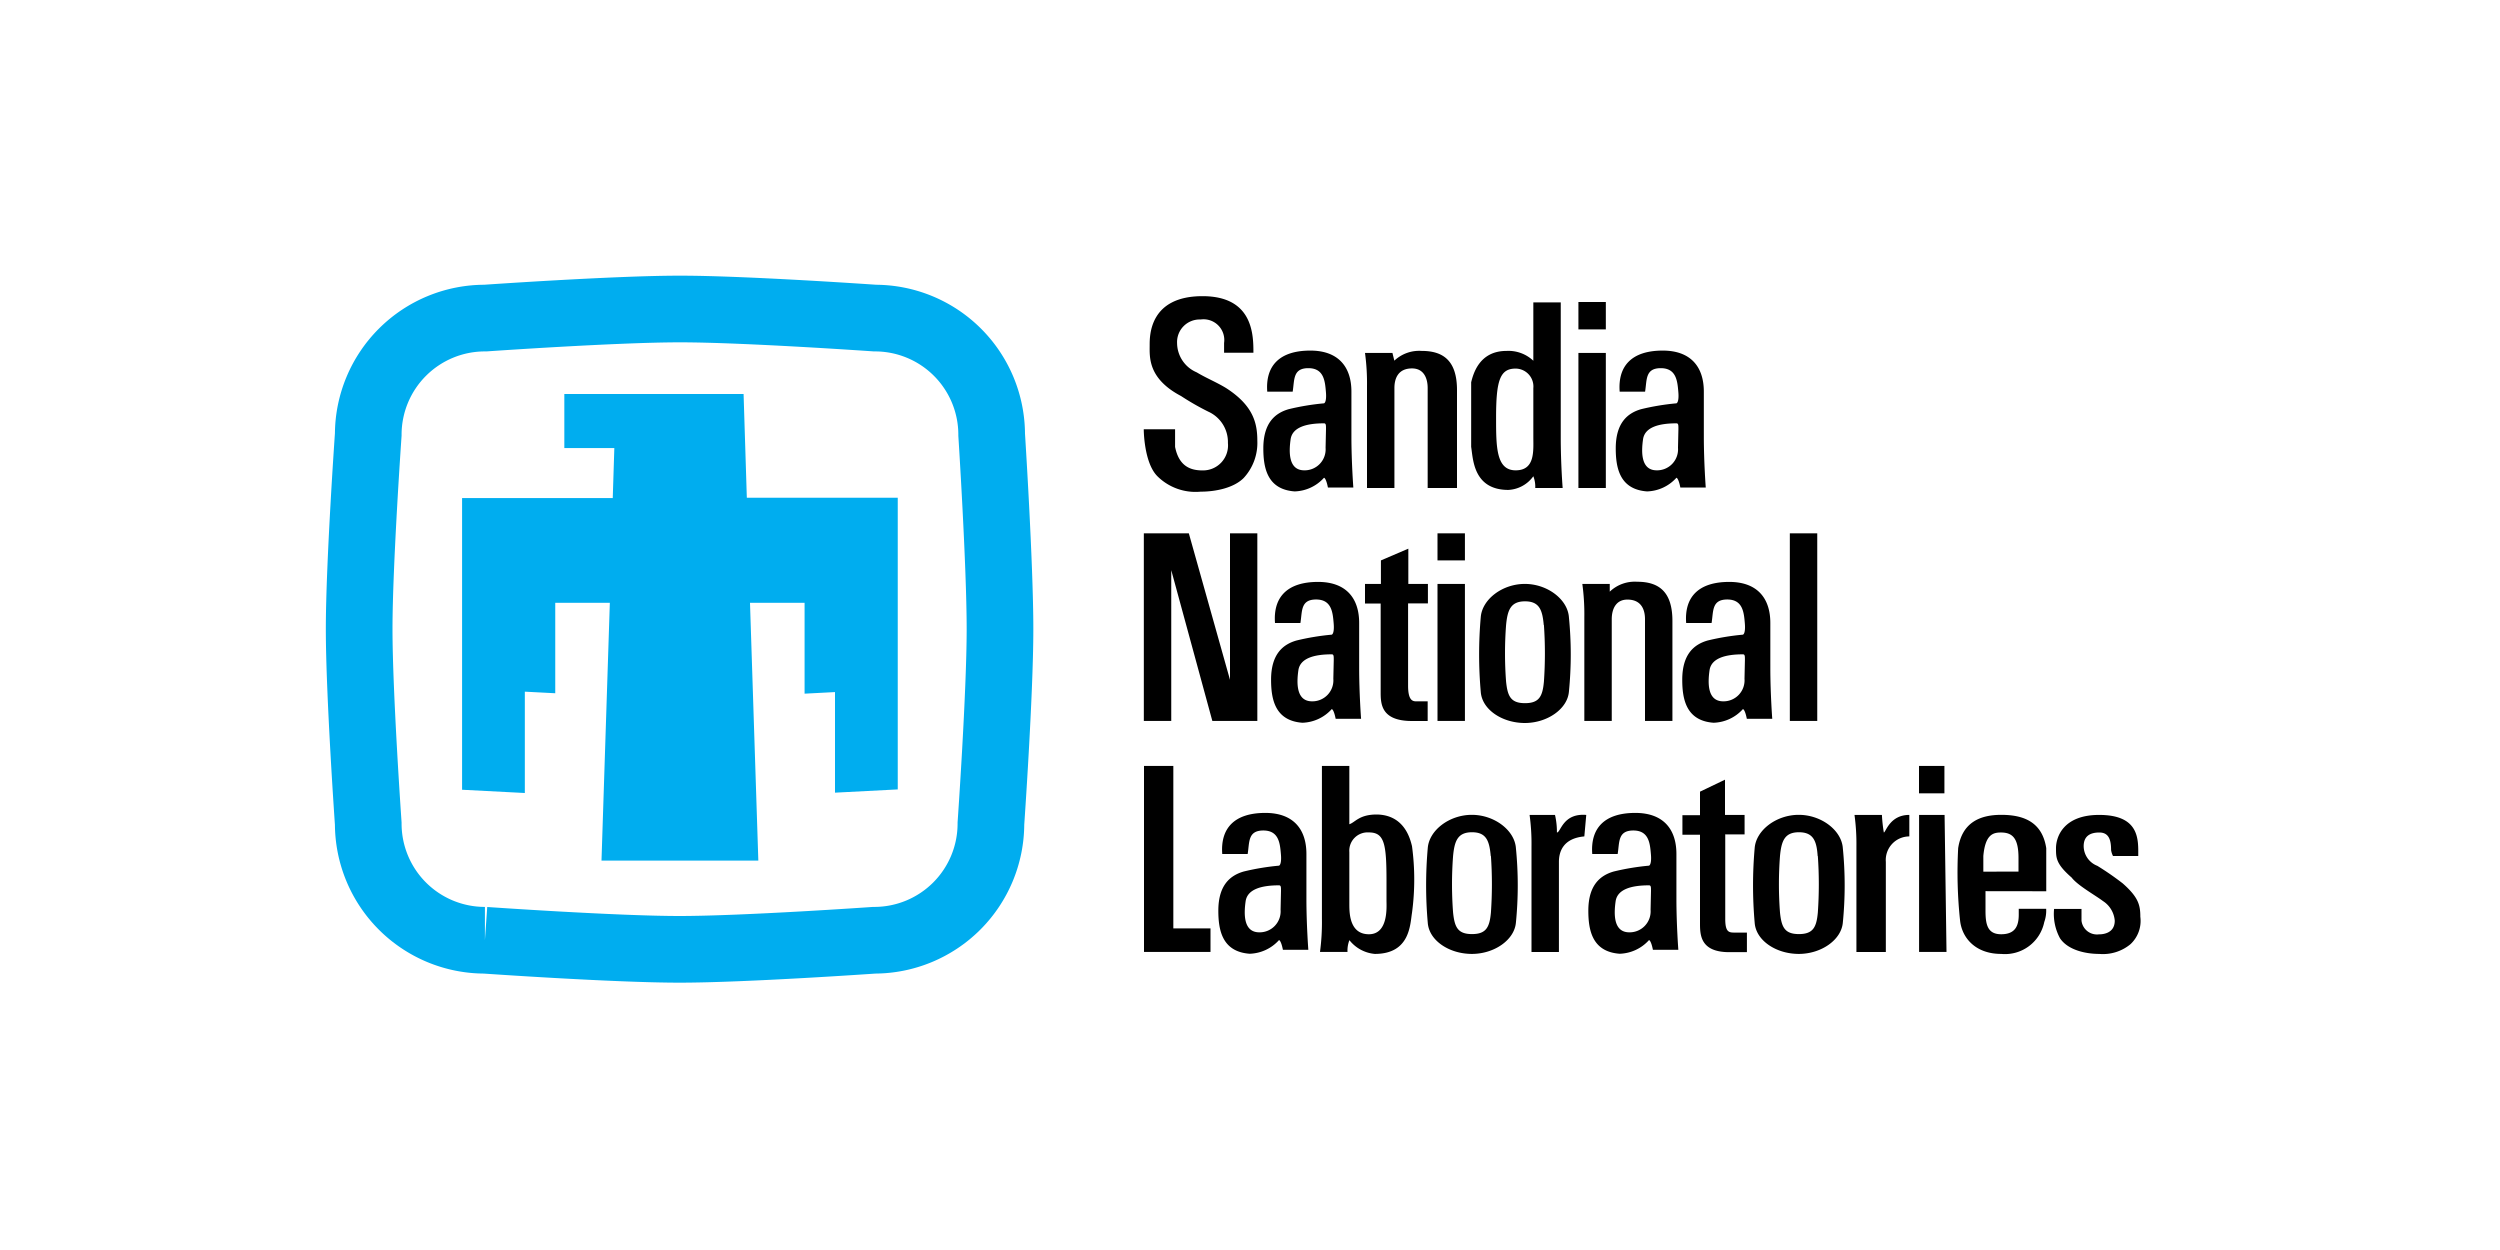 <svg data-name="Layer 1" xmlns="http://www.w3.org/2000/svg" viewBox="0 0 300 150"><path d="M188.27 83a45.32 45.32 0 0 0 0-8.93c-.15-2.15-2.59-4-5.29-4s-5.13 1.85-5.29 4a51.11 51.11 0 0 0 0 8.93c.14 2.16 2.59 3.76 5.29 3.76s5.12-1.69 5.29-3.76zm-3-8a49 49 0 0 1 0 6.8c-.16 1.72-.54 2.58-2.27 2.58s-2.09-.86-2.27-2.58a44.9 44.9 0 0 1 0-6.8c.17-1.76.53-2.84 2.27-2.84s2.09 1.06 2.25 2.84zm-26.2-21.27a2.52 2.52 0 0 1-2.55 2.71c-1.88 0-1.88-2.11-1.64-3.76.23-1.41 1.88-1.88 4-1.88.25 0 .24.23.24.7m3.05 0V47c0-3.05-1.64-4.93-4.93-4.93-3.76 0-5.4 1.88-5.17 4.93h3.05c.23-1.41 0-2.82 1.88-2.82s2 1.57 2.11 2.86-.23 1.36-.23 1.36a29 29 0 0 0-4.23.7c-1.64.47-3.05 1.65-3.05 4.7 0 2.35.47 4.93 3.76 5.17a4.93 4.93 0 0 0 3.52-1.64s.24 0 .47 1.17h3.05s-.23-3.05-.23-6.11m39.19 1.34a2.52 2.52 0 0 1-2.55 2.71c-1.88 0-1.88-2.11-1.64-3.76.23-1.41 1.88-1.88 4-1.88.25 0 .24.23.24.7m3.05 0V47c0-3.05-1.64-4.93-4.93-4.93-3.76 0-5.4 1.88-5.17 4.93h3.05c.23-1.41 0-2.82 1.88-2.82s2 1.57 2.11 2.86-.23 1.36-.23 1.36a29 29 0 0 0-4.23.7c-1.64.47-3.05 1.65-3.05 4.7 0 2.35.47 4.93 3.76 5.17a4.93 4.93 0 0 0 3.52-1.64s.24 0 .47 1.17h3.05s-.23-3.05-.23-6.11M160 81.45a2.52 2.52 0 0 1-2.55 2.71c-1.88 0-1.88-2.11-1.64-3.76.23-1.41 1.88-1.88 4-1.88.25 0 .24.23.24.7m3.05 0v-4.46c0-3.05-1.64-4.93-4.93-4.93-3.76 0-5.4 1.88-5.17 4.93h3.05c.23-1.41 0-2.82 1.88-2.82s2 1.57 2.11 2.86-.23 1.36-.23 1.36a29 29 0 0 0-4.23.7c-1.64.47-3.05 1.65-3.05 4.7 0 2.35.47 4.93 3.76 5.17a4.93 4.93 0 0 0 3.52-1.64s.24 0 .47 1.17h3.05s-.23-3.05-.23-6.11m46.24 1.3a2.52 2.52 0 0 1-2.55 2.71c-1.88 0-1.88-2.11-1.64-3.76.23-1.41 1.88-1.88 4-1.88.25 0 .24.23.24.7m3.05 0v-4.46c0-3.05-1.64-4.93-4.93-4.93-3.76 0-5.4 1.88-5.17 4.93h3.05c.23-1.41 0-2.82 1.88-2.82s2 1.57 2.11 2.86-.23 1.36-.23 1.36a29 29 0 0 0-4.23.7c-1.64.47-3.05 1.65-3.05 4.7 0 2.35.47 4.93 3.76 5.17a4.93 4.93 0 0 0 3.52-1.64s.24 0 .47 1.17h3.05s-.23-3.05-.23-6.11m-14.37 29.02a2.52 2.52 0 0 1-2.55 2.71c-1.88 0-1.88-2.11-1.64-3.76.23-1.41 1.88-1.88 4-1.88.25 0 .24.23.24.7m3.05 0v-4.46c0-3.05-1.64-4.93-4.93-4.93-3.76 0-5.4 1.88-5.17 4.93h3.05c.23-1.41 0-2.82 1.88-2.82s2 1.57 2.11 2.86-.23 1.36-.23 1.36a29 29 0 0 0-4.23.7c-1.64.47-3.05 1.65-3.05 4.7 0 2.35.47 4.93 3.76 5.17a4.93 4.93 0 0 0 3.52-1.64s.24 0 .47 1.17h3.05s-.23-3.05-.23-6.11m-47.5 1.3a2.52 2.52 0 0 1-2.55 2.71c-1.88 0-1.88-2.11-1.64-3.76.23-1.41 1.88-1.88 4-1.88.25 0 .24.23.24.7m3.05 0v-4.46c0-3.05-1.64-4.93-4.93-4.93-3.76 0-5.4 1.88-5.17 4.93h3.05c.23-1.41 0-2.82 1.88-2.82s2 1.57 2.11 2.86-.23 1.36-.23 1.36a29 29 0 0 0-4.23.7c-1.64.47-3.05 1.65-3.05 4.7 0 2.35.47 4.93 3.76 5.17a4.93 4.93 0 0 0 3.52-1.64s.24 0 .47 1.17H157s-.23-3.05-.23-6.11m32.64-49.31h3.29V42.35h-3.29zm-22.32-16.21h-3.29a26.87 26.87 0 0 1 .24 4v12.21h3.29v-12c0-1.18.47-2.35 2.11-2.35 1.41 0 1.88 1.17 1.88 2.35v12h3.52V46.81c0-3.52-1.64-4.7-4.23-4.7a4.35 4.35 0 0 0-3.29 1.17l-.23-.94m20.2 7.76v2.35c0 3.29.23 6.11.23 6.11h-3.29a3.44 3.44 0 0 0-.23-1.41 3.92 3.92 0 0 1-3 1.64c-4.23 0-4.23-3.76-4.46-5.17v-7.75c.24-.94.94-3.76 4.23-3.76a4.35 4.35 0 0 1 3.23 1.18v-7h3.29V50.1m-3.29 0v-3.52a2.15 2.15 0 0 0-2.12-2.35c-1.88 0-2.35 1.41-2.35 5.87 0 3.52 0 6.34 2.35 6.34s2.12-2.35 2.12-4V50.1m-33.59-7.75c0-2.11 0-6.81-6.11-6.81-6.34 0-6.34 4.7-6.34 5.87 0 1.41-.24 4 3.76 6.11A31.32 31.32 0 0 0 145 49.4a4 4 0 0 1 2.35 3.76 3 3 0 0 1-3.05 3.29c-1.41 0-2.82-.47-3.29-2.82v-2.12h-3.76s0 4 1.64 5.64a6.49 6.49 0 0 0 5.18 1.85c1.88 0 4-.47 5.17-1.64a6.2 6.2 0 0 0 1.64-4.46c0-2.11-.47-4.23-3.76-6.34-1.17-.71-2.35-1.18-3.52-1.88a3.85 3.85 0 0 1-2.35-3.52 2.71 2.71 0 0 1 2.82-2.82 2.49 2.49 0 0 1 2.82 2.82v1.17h3.52m39-2.8h3.29v-3.29h-3.29zM142.66 64h-5.4v22.51h3.29V68.42l4.93 18.09h5.4V64h-3.28v17.58L142.66 64M169 72.41h2.35v-2.34H169v-4.23l-3.29 1.41v2.82h-1.91v2.35h1.88V83c0 1.41 0 3.52 3.76 3.52h1.88v-2.36h-1.41c-.47 0-.94-.23-.94-1.88v-9.87m3.53 14.1h3.29V70.07h-3.29zm0-19.26h3.29V64h-3.29zm20.67 2.82h-3.29a26.85 26.85 0 0 1 .24 4v12.44h3.29V74.3c0-1.17.47-2.35 1.88-2.35 1.64 0 2.11 1.17 2.11 2.35v12.21h3.29v-12c0-3.52-1.64-4.7-4.23-4.7a4.35 4.35 0 0 0-3.29 1.19v-.94m21.61 16.45h3.29V64h-3.29zm18.56 11.28h-3.05v16.44h3.29l-.23-16.44m-96.09 16.44h8v-2.82h-4.46v-19.5h-3.52v22.32m32.16-12.69a29.88 29.88 0 0 1 0 8c-.23 1.41-.23 4.93-4.46 4.93a4.36 4.36 0 0 1-3.05-1.65 3.43 3.43 0 0 0-.23 1.41h-3.3a27 27 0 0 0 .23-4V91.91h3.29v7c.71-.23 1.17-1.17 3.29-1.17 3.29.05 4 2.86 4.23 3.8zm-5.17 10.57c2.35 0 2.11-3.29 2.11-4v-2.35c0-4.46-.23-5.87-2.11-5.87a2.2 2.2 0 0 0-2.35 2.35v6.34c.01.95.01 3.53 2.35 3.53zm26.08-14.32c-2.82-.23-3.05 2.11-3.52 2.11a9.09 9.09 0 0 0-.23-2.11h-3.05a25.32 25.32 0 0 1 .23 3.76v12.69h3.29v-10.82c0-1.17.47-2.82 3.05-3.05l.23-2.58m16.65 2.34h2.35v-2.34H207v-4.23L204 95v2.82h-2.11v2.35H204v10.57c0 1.41 0 3.52 3.52 3.52h2.11v-2.35h-1.43c-.7 0-1.17 0-1.17-1.64v-10.1m22.08-2.38c-2.35 0-2.82 2.11-3.05 2.11a18.19 18.19 0 0 1-.23-2.11h-3.29a25.46 25.46 0 0 1 .23 3.76v12.69h3.53v-10.82a2.83 2.83 0 0 1 2.82-3.05v-2.58m1.16-2.59h3.05v-3.29h-3.05zm15.27 11.75v-5.17c-.47-3.05-2.58-4-5.4-4-2.58 0-4.7.94-5.17 4a54.5 54.5 0 0 0 .23 8.69c.23 2.11 1.88 4 4.93 4a4.81 4.81 0 0 0 5.17-3.82 4.09 4.09 0 0 0 .23-1.59h-3.29v.7c0 1.41-.47 2.35-2.11 2.35s-1.88-1.17-1.88-2.82v-2.35m-.26-2.34v-1.88c.23-2.58 1.17-2.82 2.11-2.82 1.41 0 2.11.71 2.11 3.05v1.64m14.37-1.87c0-1.88.24-4.93-4.7-4.93-4.23 0-5.17 2.58-5.17 4 0 1.17 0 1.88 1.88 3.52.71.94 2.82 2.11 3.76 2.82a3.09 3.09 0 0 1 1.41 2.35c0 1.64-1.64 1.64-1.88 1.64a1.87 1.87 0 0 1-2.11-1.64v-1.41h-3.29a6.12 6.12 0 0 0 .71 3.52c.94 1.41 3.05 1.88 4.7 1.88a5.17 5.17 0 0 0 3.76-1.17 3.82 3.82 0 0 0 1.18-3.29c0-1.41-.24-2.35-2.11-4a34.31 34.31 0 0 0-3.05-2.11 2.56 2.56 0 0 1-1.64-2.35c0-1.17.71-1.65 1.88-1.65s1.41.94 1.41 2.11a2.36 2.36 0 0 0 .23.71h3.05m-74.7 7.99a45.32 45.32 0 0 0 0-8.93c-.15-2.15-2.59-4-5.29-4s-5.13 1.85-5.29 4a51.11 51.11 0 0 0 0 8.93c.14 2.16 2.59 3.76 5.29 3.76s5.11-1.68 5.29-3.76zm-3-8a49 49 0 0 1 0 6.8c-.16 1.72-.54 2.58-2.27 2.58s-2.09-.86-2.27-2.58a44.9 44.9 0 0 1 0-6.8c.17-1.76.53-2.84 2.27-2.84s2.09 1.06 2.25 2.87zm42.23 8a45.32 45.32 0 0 0 0-8.93c-.15-2.15-2.59-4-5.29-4s-5.13 1.85-5.29 4a51.11 51.11 0 0 0 0 8.93c.14 2.16 2.59 3.76 5.29 3.76s5.11-1.68 5.29-3.76zm-3-8a49 49 0 0 1 0 6.8c-.16 1.72-.54 2.58-2.27 2.58s-2.09-.86-2.27-2.58a44.9 44.9 0 0 1 0-6.8c.17-1.76.53-2.84 2.27-2.84s2.13 1.06 2.25 2.87z"/><path d="M58.24 38.17s15.57-1.09 23.36-1.09 23.4 1.09 23.4 1.09a14 14 0 0 1 14 14s1 15.54 1 23.32-1.09 23.34-1.09 23.34a14 14 0 0 1-14 14s-15.57 1.09-23.36 1.09-23.36-1.09-23.36-1.09a14 14 0 0 1-14-14S43.1 83.27 43.1 75.49s1.09-23.34 1.09-23.34a14 14 0 0 1 14.05-13.98z" fill="none" stroke="#00adef" stroke-width="8"/><path d="M67.72 53.77h6l-.19 6H55.45v35l7.53.39V83l3.65.19V72.34h6.55l-1 30.93H91l-1-30.93h6.55v10.9l3.65-.19v12.07l7.53-.39v-35H89.62l-.39-12.45H67.72z" fill="#00adef"/></svg>